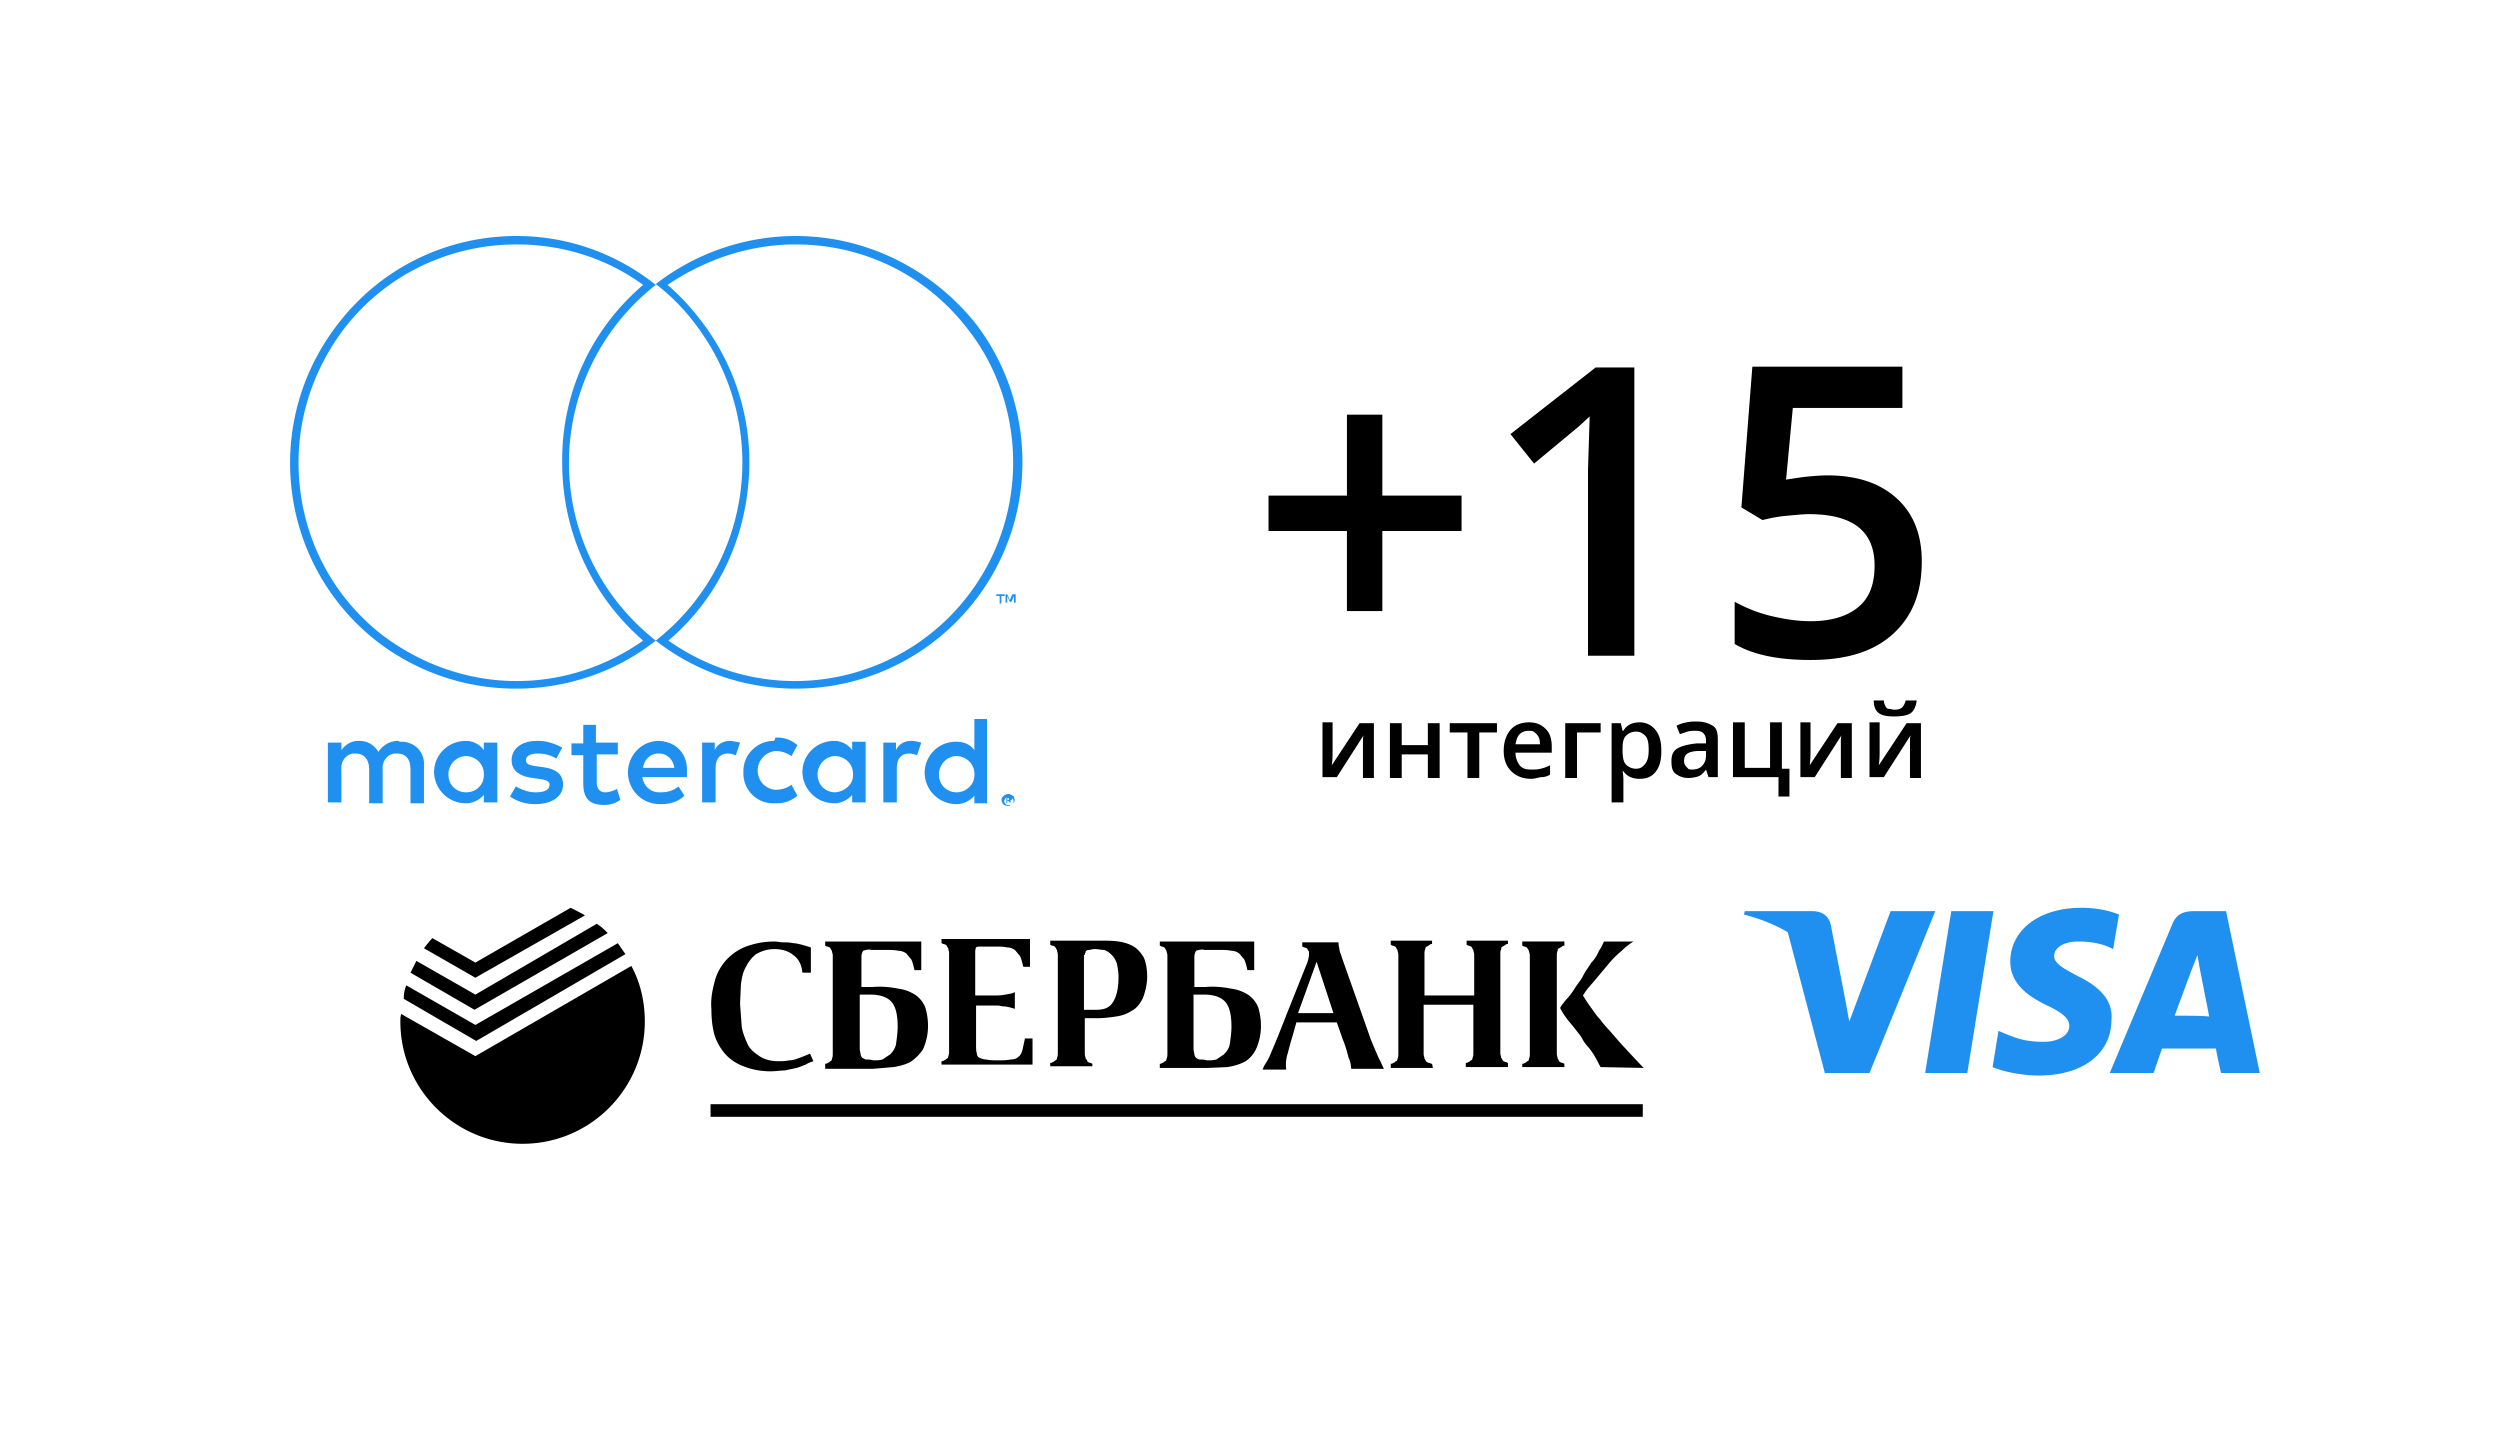 <svg xmlns="http://www.w3.org/2000/svg" viewBox="0 0 296.6 169.5" xmlns:v="https://vecta.io/nano"><g fill="#1f90ef"><path d="M117.1 85.3h-1.5V89c-.5-.7-1.3-1-2.1-1h-.1c-2.1 0-3.7 1.7-3.7 3.7a3.76 3.76 0 0 0 3.7 3.7h.1c.8 0 1.6-.4 2.1-1v.9h1.5v-10zm-3.6 8.7c-1.2 0-2.1-.9-2.1-2.1v-.2c.1-1.1 1-2 2.1-2h.1c1.2.1 2.1 1.1 2 2.3 0 1.1-1 2-2.1 2h0zm-42.7-8h-1.6v2.2h-1.4v1.4h1.4v3.3c0 1.7.6 2.6 2.5 2.6.7 0 1.3-.2 1.9-.6l-.4-1.3c-.4.2-.9.4-1.4.4-.7 0-1-.5-1-1.2v-3.3h2.5v-1.4h-2.6V86h.1zm21 1.9c-1.9 0-3.5 1.5-3.6 3.4v.3c-.1 2 1.5 3.7 3.5 3.7h.5c.9 0 1.7-.3 2.4-.9l-.7-1.3c-.5.4-1.2.6-1.9.6-1.3-.1-2.2-1.2-2.1-2.5.1-1.1 1-2 2.1-2.1.7 0 1.3.2 1.9.6l.7-1.3c-.7-.6-1.5-.9-2.4-.9H92c-.1.4-.2.4-.2.4h0zm16.3 0h0c-.8 0-1.5.4-1.8 1.1v-.9h-1.5v7.1h1.6v-4c0-1.2.5-1.8 1.5-1.8.3 0 .6.1.9.2l.5-1.5c-.4-.1-.8-.2-1.2-.2h0zm-21.5 0h0c-.8 0-1.5.4-1.8 1.1v-.9h-1.5v7.1h1.6v-4c0-1.2.5-1.8 1.5-1.8.3 0 .6.1.9.2l.5-1.5c-.5-.1-.9-.2-1.2-.2h0zm-39.4 0c-.9 0-1.8.5-2.3 1.3-.5-.8-1.3-1.3-2.2-1.3h-.2c-.8 0-1.5.4-2 1.1v-.9h-1.6v7.1h1.6v-3.9c-.1-.9.5-1.8 1.4-1.9h.3c1 0 1.6.7 1.6 1.9v4h1.6v-4c-.1-.9.5-1.8 1.4-1.9h.3c1.1 0 1.6.7 1.6 1.9v4h1.6v-4.5c.1-1.5-1-2.7-2.5-2.8h-.4c-.1-.1-.1-.1-.2-.1h0zm16.7 0h-.2c-1.8 0-3 .9-3 2.3 0 1.2.9 1.9 2.5 2.1l.7.1c.9.1 1.3.3 1.3.7 0 .6-.6.9-1.6.9h-.1c-.8 0-1.6-.3-2.3-.7l-.7 1.2a5.21 5.21 0 0 0 2.9.9h.1c2.1 0 3.3-1 3.3-2.3s-.9-1.9-2.5-2.1l-.7-.1c-.7-.1-1.2-.2-1.2-.7s.5-.8 1.4-.8c.8 0 1.6.2 2.2.6l.7-1.3c-.9-.5-1.9-.8-2.8-.8h0zm35.1 0s-.1 0 0 0c-2.2 0-3.8 1.7-3.8 3.7a3.76 3.76 0 0 0 3.7 3.7h.1c.8 0 1.6-.4 2.1-1v.9h1.6V88h-1.6v1a2.61 2.61 0 0 0-2.1-1.1h0zm.1 6.1c-1.2 0-2.1-.9-2.1-2.1v-.2c.1-1.1 1-2 2.1-2h.1c1.2.1 2.1 1.1 2 2.3 0 1.1-1 1.9-2.1 2h0zm-43.8-6.1c-.1 0-.1 0 0 0-2.2 0-3.8 1.7-3.8 3.7a3.76 3.76 0 0 0 3.7 3.7h.1c.8 0 1.6-.4 2.1-1v.9H59v-7.1h-1.6v.9a2.61 2.61 0 0 0-2.1-1.1h0zm0 6.1c-1.2 0-2.1-.9-2.1-2.1v-.2c.1-1.1 1-2 2.1-2h.1c1.2.1 2.1 1.1 2 2.3 0 1.1-.9 2-2.1 2h0zm22.9-6.1c-2.1 0-3.7 1.7-3.7 3.8a3.76 3.76 0 0 0 3.7 3.7h.3c1 0 2-.3 2.7-1l-.7-1.1c-.6.5-1.3.7-2.1.7h-.2c-1 0-1.8-.7-2-1.8h5.3v-.6c.1-2.2-1.3-3.6-3.3-3.7h0zm-1.9 3.2c.1-1 .9-1.7 1.8-1.7h.1c1 0 1.7.8 1.8 1.7h-3.7zm43.3 3.1c-.1 0-.2 0-.3.1-.1 0-.2.1-.2.1l-.2.2c-.1.2-.1.4 0 .6.1.3.4.4.7.4.1 0 .2 0 .3-.1.1 0 .2-.1.2-.1l.2-.2c.1-.2.1-.4 0-.6 0-.1-.1-.2-.2-.2-.1-.1-.1-.1-.2-.1 0-.1-.1-.1-.3-.1h0zm.1 1.3h-.2c-.1 0-.1-.1-.2-.1-.2-.2-.2-.5 0-.7.1-.1.1-.1.2-.1h.4c.1 0 .1.1.2.1.2.2.2.5 0 .7 0 .1-.1.1-.2.1h-.2zm0-.9h-.3v.7h.1V95h.1l.2.2h.2l-.2-.2c.1 0 .1 0 .2-.1l.1-.1c0-.1 0-.1-.1-.2h-.3zm-.2.3v-.2h.2v.2h-.2zm.2.6h0zM61.3 29c5.4 0 10.6 1.6 15 4.8-6.2 5.3-9.7 12.9-9.6 21.1 0 8.2 3.5 15.8 9.6 21.1-4.4 3.1-9.6 4.8-15 4.8-5.8 0-11.4-2-16-5.5-5.5-4.3-8.9-10.5-9.7-17.3-.8-6.9 1.1-13.6 5.3-19.1 4.9-6.3 12.4-9.9 20.4-9.9m0-1c-8 0-15.8 3.5-21.1 10.3C31 50 33 66.8 44.6 76c4.9 3.8 10.7 5.7 16.6 5.7S73 79.8 77.8 76c-6.5-5.1-10.3-12.9-10.3-21.1s3.8-16 10.3-21.1C72.9 29.9 67.1 28 61.3 28h0z"/><path d="M94.4 29h0c8 0 15.4 3.6 20.3 9.9 3.6 4.5 5.5 10.2 5.5 16a25.91 25.91 0 0 1-25.9 25.9c-5.4 0-10.6-1.7-15-4.8 5.3-4.5 8.6-10.8 9.4-17.8.9-7.4-1.2-14.7-5.8-20.5-1.1-1.4-2.3-2.7-3.7-3.9C83.8 30.7 89 29 94.4 29m0-1c-5.8 0-11.7 1.9-16.6 5.7a23.97 23.97 0 0 1 4.5 4.5C91.5 50 89.5 66.8 77.8 76c4.7 3.7 10.6 5.7 16.6 5.7 14.8 0 26.9-12 26.9-26.9h0c0-6-2-11.9-5.7-16.6-5.4-6.6-13.2-10.2-21.2-10.2h0zm26 42.5h-.3l-.3.7-.3-.7h-.2v1h.2v-.8l.3.7h.2l.3-.7v.8h.2v-1h-.1zm-1.3 0h-.9v.2h.4v.9h.2v-.9h.4v-.2h-.1zm112.4 37.6l-3.1 19.2h5l3.1-19.2zm15 7.7c-1.7-.9-2.8-1.5-2.8-2.4 0-.8.9-1.7 2.9-1.7 1.6 0 2.8.3 3.7.7l.4.2.7-4.1c-1-.4-2.5-.8-4.5-.8-4.9 0-8.4 2.6-8.4 6.4 0 2.8 2.5 4.3 4.4 5.2s2.6 1.6 2.6 2.4c0 1.3-1.6 1.9-3 1.9-2 0-3-.3-4.7-1l-.7-.3-.7 4.3c1.2.5 3.3 1 5.5 1 5.2 0 8.6-2.6 8.6-6.6.2-2.1-1.1-3.8-4-5.2zm17.6-7.7h-3.8c-1.2 0-2.1.3-2.6 1.6l-7.4 17.6h5.2l1-2.9h6.4c.1.7.6 2.9.6 2.9h4.6l-4-19.2zm-6.1 12.4l2-5.4.7-1.8.3 1.7 1.1 5.6c-.8-.1-3.1-.1-4.1-.1zm-33.7-12.4l-4.9 13.1-.5-2.7-1.7-8.8c-.3-1.2-1.2-1.6-2.2-1.6h-8l-.1.4c1.9.5 3.7 1.2 5.2 2.1l4.4 16.7h5.3l7.8-19.2h-5.3z"/></g><path d="M86 125c.6.7 1.4 1.2 2.2 1.5 1 .4 2.1.6 3.2.6.6 0 1.2-.1 1.7-.1l1.4-.3c.4-.1.8-.3 1.1-.4.3-.2.6-.3.9-.4l-.4-.9c-.2.1-.5.2-.7.3l-.8.3c-.3.1-.6.2-1 .2-.4.1-.9.1-1.3.1-.8 0-1.6-.2-2.2-.6s-1.1-.8-1.4-1.4c-.3-.7-.6-1.4-.7-2.1l-.2-2.7.1-2.3c.1-.7.2-1.4.6-2.1.3-.6.7-1.1 1.2-1.5.7-.4 1.4-.6 2.2-.6s1.6.2 2.2.7c.6.4 1 1.1 1.1 2.1h1v-3l-1-.3c-.4-.1-.8-.2-1.1-.2-.4-.1-.8-.1-1.2-.1-.3 0-.7-.1-1-.1-1.2 0-2.3.2-3.4.6-1.8.7-3.2 2.2-3.7 4.1-.3 1.1-.5 2.2-.4 3.3 0 1.1.1 2.2.4 3.2.2.6.6 1.4 1.2 2.1zm59.6 1.6c.7-.1 1.4-.3 2-.6s1.1-.9 1.4-1.5a6.71 6.71 0 0 0 .6-2.8c0-.7-.1-1.4-.3-2.1-.2-.6-.6-1.1-1.1-1.5-.6-.4-1.3-.7-2.1-.8-1-.2-2.1-.3-3.1-.2h-1.3v-3.6c0-.3.1-.5.2-.7.3-.1.7-.2 1-.1h1.8c.5 0 .9 0 1.4.1.3 0 .6.1.9.3.2.2.4.5.6.7.2.4.3.9.4 1.3h.8v-3.4h-11.2v.5c.1 0 .1.1.3.1.2.1.3.1.3.2.1.1.1.2.2.3 0 .2.1.3.1.6V125c0 .2 0 .4-.1.6 0 .2-.1.3-.2.3-.1.1-.2.2-.3.2-.1.1-.2.1-.3.1v.5h5.7l2.3-.1zm-3.7-1.1a.76.76 0 0 1-.2-.4c0-.2-.1-.4-.1-.7V118h1.3c1.1 0 2 .3 2.5.9s.7 1.6.7 2.9c0 .7-.1 1.4-.2 2.1-.1.5-.4.9-.7 1.2l-.9.6c-.4.1-.7.1-1.1.1-.3-.1-.7-.1-.9-.1a.76.76 0 0 1-.4-.2zm-12.3.7c-.1 0-.1-.1-.3-.1-.2-.1-.3-.1-.3-.2s-.1-.2-.2-.3c0-.2-.1-.3-.1-.6v-4.2h1.5c.8 0 1.5-.1 2.2-.2s1.3-.3 1.9-.7c.6-.3 1-.9 1.3-1.5.3-.8.5-1.7.5-2.5s-.1-1.6-.4-2.3c-.3-.5-.7-1-1.2-1.3s-1.1-.5-1.8-.6-1.4-.1-2.1-.1h-6v.5c.1 0 .1.1.3.1.2.1.3.1.3.2.1.1.1.2.2.3 0 .2.1.3.1.6v11.6c0 .2 0 .4-.1.6 0 .2-.1.3-.2.3-.1.1-.2.2-.3.2-.1.1-.2.1-.3.1v.4h5v-.3zm-.9-12.9c0-.1 0-.2.1-.3 0-.1 0-.2.1-.2.1-.1.2-.1.3-.1.2 0 .3-.1.7-.1s.7.1 1.1.1c.3.1.6.3.9.6s.5.7.6 1c.1.5.2 1 .2 1.6 0 1.3-.2 2.2-.6 2.9s-1 1-2 1h-1.5v-6.5zm-6.1 9.9h-1l-.3 1.4c-.1.3-.2.6-.5.8-.2.2-.5.3-.9.3-.5.1-1 .1-1.5.1s-.9 0-1.4-.1c-.3 0-.5-.1-.8-.2a.55.55 0 0 1-.3-.5c-.1-.3-.1-.6-.1-.9v-4.8h2.6c.2 0 .5.1.7.1.3 0 .5.1.7.1.2.1.4.1.6.2v-2c-.2.1-.4.2-.6.2-.5.1-1 .2-1.5.2h-2.6v-5c0-.2 0-.5.1-.7.1-.1.3-.1.6-.1h1.7c.5 0 .9 0 1.4.1.3 0 .6.1.9.3.2.2.4.5.6.7.2.4.3.9.4 1.3h.8v-3.3h-10.5v.5c.1 0 .1.1.3.1.2.1.3.1.3.2.1.1.1.2.2.3 0 .2.1.3.1.6v11.6c0 .2 0 .4-.1.6 0 .2-.1.3-.2.3-.1.1-.2.2-.3.2-.1.1-.2.1-.3.1v.4h10.8v-3.1zm-16.6 3.4c.7-.1 1.4-.3 2-.6.6-.4 1.1-.9 1.5-1.5a6.71 6.71 0 0 0 .6-2.8c0-.7-.1-1.4-.3-2.1-.2-.6-.6-1.1-1.1-1.5-.6-.4-1.3-.7-2.1-.8-1-.2-2.1-.3-3.1-.2h-1.3v-3.6c0-.3.1-.5.2-.7.3-.1.7-.2 1-.1h1.8c.5 0 .9 0 1.4.1.3 0 .6.1.9.3.2.2.4.5.6.7.2.4.3.9.4 1.3h.8v-3.4H97.9v.5c.1 0 .1.1.3.1.2.1.3.1.3.2.1.1.1.2.2.3 0 .2.1.3.1.6V125c0 .2 0 .4-.1.6 0 .2-.1.3-.2.3-.1.1-.2.2-.3.2-.1.1-.2.1-.3.1v.6h5.7l2.4-.2zm-3.7-1.1a.76.76 0 0 1-.2-.4c0-.2-.1-.4-.1-.7V118h1.3c1.1 0 2 .3 2.5.9s.7 1.6.7 2.9c0 .7-.1 1.4-.2 2.1-.1.5-.4.9-.7 1.2l-.9.6c-.4.1-.7.1-1.1.1-.3-.1-.6-.1-.9-.1l-.4-.2zm-18 5.5h110.6v1.5H84.3zM186 121l.9 1.1c.2.3.6.7.8 1.1a4.44 4.44 0 0 0 .8 1.1c.3.4.6.8.8 1.2.2.3.4.8.6 1.1l5.1.1-1.6-1.7-1.2-1.3-1.3-1.5c-.4-.4-.8-.9-1.1-1.3-.4-.4-.7-.9-1-1.3s-.7-1-1-1.5l.2-.3c.3-.5.8-1 1.3-1.6l1.5-1.8c.5-.6 1-1.1 1.6-1.6a7.55 7.55 0 0 1 1.4-1.1h-3.5c-.2.4-.3.7-.6 1.1-.2.5-.5 1-.9 1.4-.3.5-.7 1-1 1.6s-.7 1-1 1.5-.7 1-1 1.3c-.3.4-.6.7-.7 1 .3.6.6 1 .9 1.4zm-.4 5.2c-.1 0-.1-.1-.3-.1-.2-.1-.3-.1-.3-.2-.1-.1-.1-.2-.2-.3 0-.2-.1-.3-.1-.6v-11.6c0-.2 0-.4.1-.6 0-.2.1-.3.2-.3.1-.1.2-.1.3-.2s.2-.1.3-.1v-.5h-5v.5c.1 0 .1.1.3.1.2.1.3.1.3.2.1.1.1.2.2.3 0 .2.1.3.1.6V125c0 .2 0 .4-.1.6 0 .2-.1.3-.2.3-.1.1-.2.2-.3.2-.1.1-.2.1-.3.1v.4h5v-.4zm-32.8-1.3c.2-.9.6-2.1 1-3.6h4.8l.7 2c.3.7.5 1.4.7 2.2a3.08 3.08 0 0 1 .3 1.3h3.9c-.2-.3-.3-.7-.6-1.2l-.9-2.1-3.5-9.9c-.1-.4-.3-.7-.3-1.1-.1-.3-.1-.6-.1-.7h-4.3v.5c.1 0 .1.1.3.1.2.1.3.1.3.2.1.1.1.2.2.3v.3c0 .3-.1.7-.2 1l-2.4 6-1.1 2.8-.8 1.9c-.2.5-.4.9-.6 1.2s-.3.5-.4.8h2.8a4.27 4.27 0 0 1 .2-2zm3.4-10.8l2 6.1H154l2.2-6.1zm13.7 12.1h-.1c-.1 0-.1-.1-.3-.1-.2-.1-.3-.1-.3-.2-.1-.1-.1-.2-.2-.3 0-.2-.1-.3-.1-.6v-5.8h5.9v5.7c0 .2 0 .4-.1.6 0 .2-.1.3-.2.3-.1.1-.2.2-.3.2-.1.1-.2.1-.3.1v.5h5v-.5c-.1 0-.1-.1-.3-.1-.2-.1-.3-.1-.3-.2-.1-.1-.1-.2-.2-.3 0-.2-.1-.3-.1-.6v-11.7c0-.2 0-.4.1-.6 0-.2.1-.3.2-.3.1-.1.2-.1.3-.2s.2-.1.3-.1v-.4H174v.5c.1 0 .1.1.3.1.2.1.3.1.3.2.1.1.1.2.2.3 0 .2.1.3.1.6v4.8H169v-4.9c0-.2 0-.4.1-.6 0-.2.1-.3.2-.3.1-.1.2-.1.3-.2s.2-.1.3-.1v-.4H165v.5c.1 0 .1.1.3.1.2.1.3.1.3.2.1.1.1.2.2.3 0 .2.1.3.1.6V125c0 .2 0 .4-.1.6 0 .2-.1.3-.2.3-.1.1-.2.2-.3.2-.1.1-.2.1-.3.1v.5h5l-.1-.5zm-95.7-13l-.9-1.3-16.9 9.7-8.2-4.7c-.2.5-.3 1-.3 1.6l8.6 5 17.7-10.3zm-17.8 12.1l-8.8-5c-.1.3-.1.6-.1.9 0 8 6.5 14.5 14.5 14.5s14.5-6.5 14.5-14.5c0-2.3-.5-4.6-1.6-6.6l-18.5 10.7zm15.7-14.6c-.4-.4-.8-.8-1.3-1.1L56.4 118l-7-4-.7 1.4 7.6 4.4 15.8-9.1zm-2.7-2.1c-.5-.3-1.1-.6-1.7-.9l-11.3 6.5-5.1-2.9c-.3.3-.7.8-1 1.2l6.1 3.5 13-7.4zM159.8 63h-9.3v-4.2h9.3v-9.6h4.2v9.6h9.4V63H164v9.5h-4.2V63zm34.1 14.8h-5.5V55.7l.2-6.3-1.3 1.2L182 55l-2.8-3.5 10.1-7.9h4.6v34.2z"/><path d="M216.8 56.4c3.5 0 6.2.9 8.2 2.7s3 4.3 3 7.5c0 3.7-1.1 6.5-3.4 8.6s-5.5 3.1-9.8 3.1c-3.8 0-6.8-.6-9-1.9v-5c1.3.7 2.7 1.3 4.4 1.7s3.2.6 4.6.6c2.5 0 4.4-.6 5.7-1.7s1.9-2.7 1.9-4.9c0-4.1-2.6-6.1-7.8-6.1-.7 0-1.6.1-2.7.2s-2 .3-2.8.5l-2.5-1.5 1.3-16.7h17.8v4.9h-13l-.8 8.5 2-.3s1.7-.2 2.9-.2zm-58.7 29.4v3.3c0 .4 0 1-.1 1.7l3.3-5h1.7v6.5h-1.3v-4.2c0-.4 0-.7.1-.9l-3.2 5h-1.7v-6.5h1.2zm8.2 0v2.6h3.1v-2.6h1.4v6.5h-1.4v-2.8h-3.1v2.8h-1.4v-6.5h1.4zm11.3 0v1.1h-2.1v5.4h-1.4v-5.4H172v-1.1h5.6zm4.1 6.6c-1 0-1.8-.3-2.4-.9s-.9-1.4-.9-2.4c0-1.1.3-1.9.8-2.5s1.3-.9 2.2-.9 1.5.3 2 .8.7 1.2.7 2.1v.7h-4.3c0 .6.2 1.1.5 1.5s.8.5 1.4.5c.4 0 .7 0 1.1-.1s.7-.2 1.1-.4v1.1a1.93 1.93 0 0 1-1 .3c-.3 0-.8.2-1.2.2zm-.3-5.7c-.4 0-.8.1-1.1.4s-.4.7-.5 1.2h2.9c0-.5-.1-.9-.4-1.2s-.4-.4-.9-.4zm8.5-.9v1.1h-2.8v5.4h-1.4v-6.5h4.2zm4.6 6.6c-.8 0-1.5-.3-1.9-.9h-.1a5.13 5.13 0 0 1 .1 1v2.7h-1.4v-9.4h1.1c0 .1.1.4.2.9h.1c.4-.7 1.1-1 1.9-1a2.32 2.32 0 0 1 1.9.9c.5.6.7 1.4.7 2.5s-.2 1.9-.7 2.5-1.1.8-1.9.8zm-.4-5.6c-.5 0-.9.2-1.2.5s-.4.8-.4 1.5v.2c0 .8.1 1.4.4 1.7s.7.5 1.2.5.8-.2 1.1-.6.4-.9.4-1.7c0-.7-.1-1.3-.4-1.6s-.6-.5-1.1-.5zm8.6 5.4l-.3-.9c-.3.4-.6.7-.9.8a3.73 3.73 0 0 1-1.2.2c-.6 0-1.1-.2-1.5-.5s-.5-.8-.5-1.5.2-1.2.7-1.5 1.3-.5 2.3-.6h1.1v-.3c0-.4-.1-.7-.3-.9s-.5-.3-.9-.3c-.3 0-.7 0-1 .1l-.9.3-.4-1c.4-.2.7-.3 1.2-.4s.8-.1 1.2-.1c.8 0 1.4.2 1.9.5s.6.9.6 1.7v4.4h-1.1zm-2-.9c.5 0 .9-.1 1.2-.4s.5-.7.5-1.2v-.6h-.8c-.6 0-1.1.1-1.4.3s-.4.5-.4.9c0 .3.1.5.3.7s.2.3.6.3zm10.7-.1h.9v3.3H211v-2.3h-5.4v-6.5h1.4v5.4h3v-5.4h1.4v5.5zm3.4-5.4v3.3c0 .4 0 1-.1 1.7l3.3-5h1.7v6.5h-1.3v-4.2c0-.4 0-.7.1-.9l-3.2 5h-1.7v-6.5h1.2zm8.2 0v3.3c0 .4 0 1-.1 1.7l3.3-5h1.7v6.5h-1.3v-4.2c0-.4 0-.7.1-.9l-3.2 5h-1.7v-6.5h1.2zm1.7-.8c-.8 0-1.4-.1-1.8-.4s-.6-.8-.6-1.5h1.2c0 .3.1.5.2.7s.2.3.4.3.4.1.7.1c.4 0 .7-.1.9-.3s.3-.5.4-.8h1.3c-.1.7-.3 1.2-.7 1.5s-1.2.4-2 .4z"/></svg>